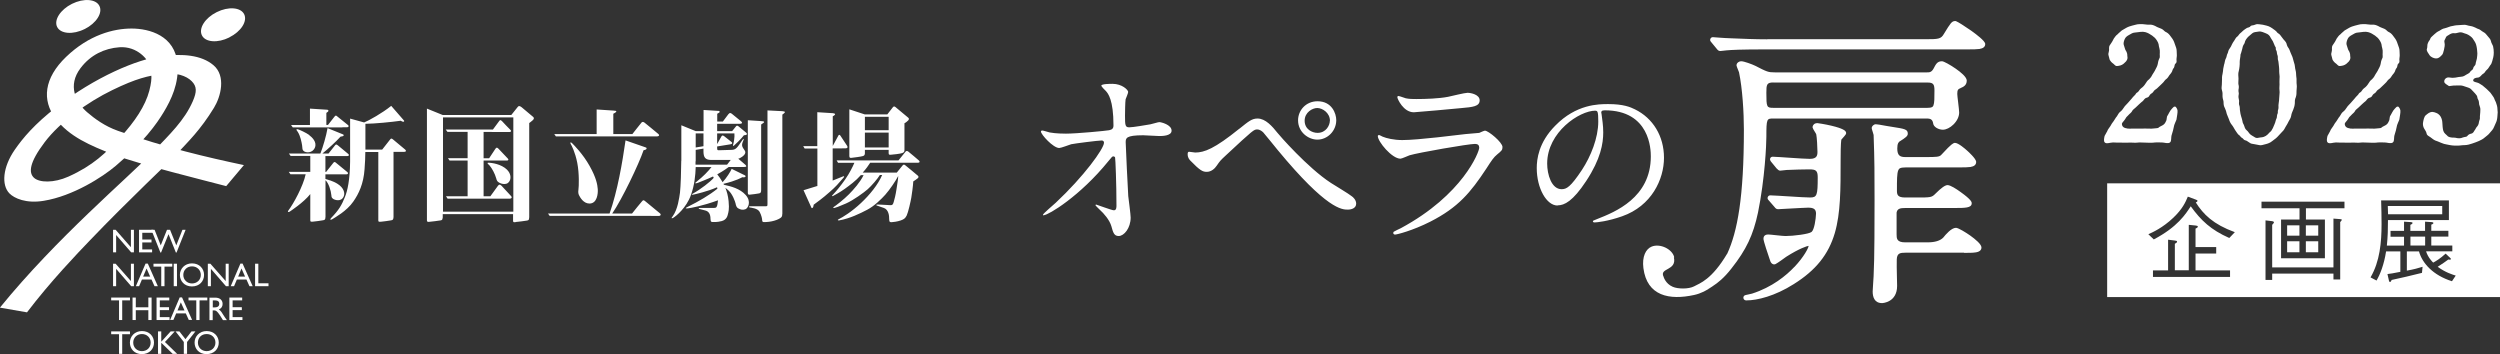<?xml version="1.0" encoding="UTF-8"?><svg id="_レイヤー_2" xmlns="http://www.w3.org/2000/svg" viewBox="0 0 292.55 41.44"><rect x="0" y="0" width="292.55" height="41.44" fill="#333333" stroke="none"/><defs><style>.cls-1{fill:#fff;stroke-width:0px;}</style></defs><g id="_レイヤー_1-2"><polyline class="cls-1" points="15.67 29.53 15.35 29.53 13.59 27.5 13.59 29.53 13.23 29.53 13.23 26.89 13.53 26.89 15.32 28.93 15.32 26.89 15.67 26.89 15.67 29.53"/><polyline class="cls-1" points="17.93 27.24 16.65 27.24 16.65 28.03 17.73 28.03 17.73 28.37 16.65 28.37 16.65 29.19 17.8 29.19 17.8 29.53 16.27 29.53 16.27 26.89 17.93 26.89 17.93 27.24"/><polyline class="cls-1" points="20.66 29.55 20.58 29.55 19.72 27.4 18.85 29.55 18.77 29.55 17.71 26.89 18.09 26.89 18.81 28.71 19.54 26.89 19.9 26.89 20.63 28.71 21.35 26.89 21.72 26.89 20.66 29.55"/><polyline class="cls-1" points="15.67 33.49 15.35 33.49 13.59 31.46 13.59 33.49 13.23 33.49 13.23 30.86 13.53 30.86 15.32 32.89 15.32 30.86 15.67 30.86 15.67 33.49"/><path class="cls-1" d="m16.75,32.37h.82l-.42-.95-.4.95m1.71,1.12h-.38l-.35-.78h-1.12l-.33.78h-.38l1.13-2.64h.27l1.17,2.64Z"/><polyline class="cls-1" points="20.16 31.2 19.25 31.2 19.25 33.49 18.87 33.49 18.87 31.2 17.96 31.2 17.96 30.86 20.16 30.86 20.16 31.2"/><rect class="cls-1" x="20.33" y="30.86" width=".38" height="2.63"/><path class="cls-1" d="m22.47,33.17c.59,0,1.03-.43,1.03-1s-.44-1-1.03-1-1.02.43-1.02,1,.44,1,1.02,1m0-2.35c.87,0,1.41.62,1.41,1.35s-.53,1.35-1.42,1.35-1.41-.64-1.41-1.35.56-1.35,1.41-1.35Z"/><polyline class="cls-1" points="26.76 33.49 26.44 33.49 24.68 31.46 24.68 33.49 24.32 33.49 24.32 30.86 24.62 30.86 26.41 32.89 26.41 30.86 26.76 30.86 26.76 33.49"/><path class="cls-1" d="m27.86,32.37h.82l-.42-.95-.39.95m1.71,1.12h-.39l-.35-.78h-1.12l-.33.78h-.39l1.13-2.64h.26l1.18,2.64Z"/><polyline class="cls-1" points="30.23 33.15 31.42 33.15 31.42 33.49 29.85 33.49 29.85 30.86 30.23 30.86 30.23 33.15"/><polyline class="cls-1" points="15.21 35.15 14.3 35.15 14.3 37.45 13.93 37.45 13.93 35.15 13.01 35.15 13.01 34.82 15.21 34.82 15.21 35.15"/><polyline class="cls-1" points="17.74 37.45 17.36 37.45 17.36 36.3 15.89 36.3 15.89 37.45 15.51 37.45 15.51 34.82 15.89 34.82 15.89 35.96 17.36 35.96 17.36 34.82 17.74 34.82 17.74 37.45"/><polyline class="cls-1" points="19.81 35.15 18.7 35.15 18.7 35.95 19.78 35.95 19.78 36.29 18.7 36.29 18.7 37.11 19.84 37.11 19.84 37.45 18.32 37.45 18.32 34.82 19.81 34.82 19.81 35.15"/><path class="cls-1" d="m20.77,36.33h.82l-.43-.95-.39.95m1.71,1.11h-.39l-.35-.77h-1.12l-.33.77h-.38l1.12-2.64h.27l1.18,2.64Z"/><polyline class="cls-1" points="24.26 35.15 23.35 35.15 23.35 37.45 22.97 37.45 22.97 35.15 22.06 35.15 22.06 34.82 24.26 34.82 24.26 35.15"/><path class="cls-1" d="m24.9,35.97h.24c.4,0,.52-.21.52-.42,0-.25-.15-.4-.52-.4h-.24v.83m.29-1.15c.53,0,.86.28.86.74,0,.31-.16.53-.44.64.24.16.38.4.58.73.11.18.18.27.36.52h-.46l-.34-.54c-.35-.54-.5-.6-.7-.6h-.16v1.14h-.38v-2.63h.66Z"/><polyline class="cls-1" points="28.34 35.15 27.22 35.15 27.22 35.95 28.3 35.95 28.3 36.29 27.22 36.29 27.22 37.11 28.37 37.11 28.37 37.45 26.84 37.45 26.84 34.82 28.34 34.82 28.34 35.15"/><polyline class="cls-1" points="15.21 39.11 14.3 39.11 14.3 41.41 13.93 41.41 13.93 39.11 13.01 39.11 13.01 38.78 15.21 38.78 15.21 39.11"/><path class="cls-1" d="m16.61,41.09c.59,0,1.02-.42,1.02-1s-.44-1-1.02-1-1.02.42-1.02,1,.43,1,1.02,1m0-2.35c.87,0,1.41.61,1.41,1.35s-.53,1.35-1.42,1.35-1.4-.63-1.4-1.35.56-1.35,1.41-1.35Z"/><polyline class="cls-1" points="20.73 41.41 20.21 41.41 18.87 40.11 18.87 41.41 18.49 41.41 18.49 38.78 18.87 38.78 18.87 39.99 19.97 38.78 20.45 38.78 19.3 40.02 20.73 41.41"/><polyline class="cls-1" points="22.41 38.78 22.87 38.78 21.89 40.02 21.89 41.41 21.51 41.41 21.51 40.02 20.54 38.78 20.99 38.78 21.7 39.69 22.41 38.78"/><path class="cls-1" d="m24.18,41.09c.59,0,1.03-.42,1.03-1s-.43-1-1.03-1-1.02.42-1.02,1,.44,1,1.02,1m0-2.35c.87,0,1.42.61,1.42,1.35s-.54,1.35-1.43,1.35-1.4-.63-1.4-1.35.56-1.35,1.41-1.35Z"/><path class="cls-1" d="m9.91,3.4c1.36-.68,2.14-1.9,1.72-2.71-.4-.81-1.84-.92-3.21-.24-1.36.68-2.14,1.9-1.73,2.71.41.81,1.85.92,3.21.24"/><path class="cls-1" d="m26.84,4.37c1.37-.68,2.14-1.89,1.73-2.71-.41-.81-1.85-.92-3.21-.24-1.37.68-2.14,1.9-1.73,2.72.41.82,1.85.92,3.21.24"/><path class="cls-1" d="m3.16,36.55c2.71-3.57,5.89-6.89,7.33-8.39,4.69-4.9,9.41-9.29,10.17-10.12,1.35-1.46,2.78-2.81,4.38-5.43.8-1.3,1.43-3.72-.06-4.98-1.44-1.22-3.65-1.35-5.96-1.08-2.96.35-7.96,2.51-12.39,5.96-2.61,2.03-3.95,3.64-4.9,5.01-1.42,2.05-1.58,4.13-.63,5.11.57.58,1.96,1.21,4.01.87,3.45-.56,6.91-2.8,8.43-4.09,3.3-2.8,4.79-4.91,5.63-6.31.84-1.4,1.8-3.34,1.6-5.64-.28-3.29-3.28-4.12-5.38-4.12s-4.98.74-7.66,3.32c-2.59,2.49-2.84,5.07-1.24,7.2,1.6,2.13,4.07,3.17,6.82,4.24,2.75,1.07,10.92,3.09,13.16,3.68l2.07-2.46c-4.38-.93-9.12-2.03-14.74-4.01-1.53-.54-2.73-1.42-3.62-2.19-1.34-1.17-2.28-3.12-.77-5.13,1.18-1.57,2.81-2.33,4.56-2.46,2.1-.15,3.41,1.48,3.54,2.19.12.71.42,1.14-.04,2.9-.46,1.76-1.69,3.61-3.37,5.43-1.69,1.83-3.22,3.33-6.1,4.62-1.7.76-3.4.72-4.03.13-.63-.59-.56-1.75,1.25-4.15,1.81-2.4,5.05-4.71,7.91-6.1,2.86-1.39,4.21-1.68,5.85-1.89,1.64-.21,2.82.21,3.45.84.63.63.6,1.26.13,2.35-.97,2.23-2.69,3.87-4.65,5.91-2.99,3.12-11.25,10.03-17.92,18.24l3.16.55"/><path class="cls-1" d="m95.65,21.77v-4.39h-1.49l-.17-.28h1.65v-3.97l1.74.11h0s0,0,.02,0h.05c.36.04.32.18.12.3l-.12.07v3.47c.13-.25.61-1.13.66-1.22.05-.11.16-.11.23.01.08.12.61.91.78,1.18.15.25-.02.3-.17.31h0s-1.51.01-1.51.01v3.76c.21-.08.88-.35,1.14-.46.27-.12.22.01.14.11-.08.1-.35.41-.78.88-.44.48-1.25,1.15-1.45,1.32-.2.16-.74.6-1.28.98,0,0,0,.14-.05.26-.04.12-.17.18-.2.1-.04-.08-.59-1.28-.93-2.06l1.59-.49s0,0,0,0Zm5.36-1.57h3.93c.09-.11.59-.73.68-.84.1-.12.19-.13.34,0,0,0,1.36,1.11,1.46,1.21.11.1.06.23-.05.31-.11.08-.38.29-.5.35-.03.57-.16,1.48-.23,1.9-.07.41-.36,1.72-.54,2.09-.19.37-.34.44-.71.58-.37.13-.9.2-1.06.2s-.28.01-.28-.36c.01-.37-.06-1.1-.61-1.3-.56-.19-.69-.24-.81-.28-.12-.03-.14-.13.09-.13s1.28.08,1.5.08.27-.08.36-.37c.09-.29.23-.85.32-1.46.1-.61.21-1.33.21-1.59-.27.54-1,1.62-1.51,2.19-.45.5-1.27,1.32-2.13,1.77-.86.45-2.02,1.02-3.27,1.24-.17.02-.22-.06-.07-.13.5-.25,1.54-.88,2.63-1.91,1.01-.95,1.97-2.12,2.47-3.27h-.27c-.25.43-.98,1.27-1.42,1.66-.44.39-1.68,1.29-2.54,1.67-.86.38-1.26.51-1.37.53-.11.02-.2-.04-.04-.14.17-.1,1.2-.89,1.76-1.47.54-.55,1.29-1.38,1.71-2.24h-.33s0,0,0,.01c-.59.67-1.3,1.18-1.89,1.61-.59.42-1.15.71-1.35.82-.16.08-.15-.03-.06-.11.4-.41.97-1.1,1.49-1.85.49-.7.88-1.49,1.06-1.92h-1.91l-.17-.28h7.24c.1-.13.76-.95.83-1.03.08-.09.18-.1.31-.01.13.09,1.16.97,1.25,1.05.08.07.17.26-.12.26h-.05s-5.53,0-5.53,0c-.2.32-.48.71-.88,1.16Zm-1.62-7.4v5.29h0c0,.24-.04.42.26.38.3-.03,1.12-.14,1.34-.21.16-.06.2-.13.21-.26h.01v-.46h2.78v.2c0,.24-.04.39.22.37.26-.01,1.18-.12,1.38-.2.2-.08.25-.16.25-.37h0v-3.12c.16-.07.31-.21.43-.32.12-.12.11-.25.02-.32-.09-.08-1.4-1.16-1.5-1.25-.09-.08-.21-.11-.3.01-.08.11-.52.67-.66.85h-2.63s-1.82-.6-1.82-.6Zm1.82,4.46v-1.74h2.78v1.74h-2.78Zm2.78-3.59v1.57h-2.78v-1.57h2.78Zm-17.91,10.18c.07.28.13.43.3.53.31.17.55.22.86.1.3-.12.71-.89.02-1.66-.68-.76-1.72-1.01-2.55-1.2-.02-.03-.04-.07-.05-.11,1.49-.34,2.2-.77,2.2-.77.41.07.46-.14.31-.22-.16-.08-1.55-.76-1.55-.76-.13.32-.6,1.06-1.06,1.56-.23-.4-.46-.71-.63-.92.02-.01.04-.02.06-.03.72-.4,1.16-.73,1.29-.83h1.57c.07,0,.16,0,.26,0,.31,0,.24-.14.12-.25-.07-.06-.5-.43-.84-.72.08-.02.16-.04.2-.07.24-.13.83-.49.56-.88-.31-.46-.43-.58-.17-1.16.11-.24.04-.3-.12-.05-.61.89-.73,1.13-1.29,1.13l-1.35.04c-.17,0-.32.05-.3-.25v-.19l1.54-.25h.01c.26-.04.24-.18.15-.26-.09-.08-.7-.56-.89-.7-.19-.14-.25-.06-.33.07-.06.1-.37.65-.48.86h0v-1.25h2.02c.05.43-.09,1.13-.13,1.24-.05.14-.07.32.09.18.83-.75,1.15-1.2,1.15-1.2l.17-.02c.22-.03.23-.16.11-.27-.12-.11-.71-.6-.9-.75-.19-.15-.24-.08-.34.04-.09.1-.34.43-.42.52h-1.75v-.86h2.64c.22,0,.41-.09.13-.32,0,0-.87-.72-1.02-.83-.14-.11-.26-.2-.44.03-.14.17-.49.64-.64.85h-.66v-.91s.15-.07.24-.14c.11-.08.01-.18-.05-.19-.04,0-.14,0-.2-.01h0s-1.59-.1-1.59-.1v2.48h-.91s-1.69-.69-1.69-.69v4.15h-.01c0,.96-.07,3.12-.15,3.74-.09.61-.25,1.94-.86,2.77-.03.03-.06.09-.08.11-.08.1-.04.17.15.06.33-.19,1.54-1.18,2.06-2.64.43-1.17.54-2.33.57-3.3h1.85c-.47.57-.89,1.03-1.78,1.74-.18.12-.17.24.17.11.29-.12,1.07-.41,1.79-.75.03.05.06.11.08.16-.39.46-1.55,1.36-2.47,1.86-.22.13-.04.13.11.1.14-.03,1.65-.36,2.75-.86.01.05.03.11.04.17-.93.75-2.15,1.47-3.51,2.14-.26.13-.28.2.07.16.34-.04,1.65-.27,3.51-.94-.02.16-.04.32-.06.44-.06.32-.12.45-.38.45,0,0-1.49.01-1.69,0-.21,0-.13.11-.02.13.11.02.23.06.66.17.44.11.61.47.61.98,0,.38.14.36.23.37.09,0,.52.04,1.09-.11.57-.16.67-.6.72-.81.05-.2.18-.56.08-1.52-.06-.61-.2-1.13-.38-1.56.09.06.2.16.38.32.48.45.76,1.28.83,1.56Zm-3.76-8.24v1.5l-.91.15v-1.65h.91Zm-.91,3.27c.01-1.07,0-1.17,0-1.17v-.17l.91-.15v.39h0c.02.59.17.92.88.94.65.01,1.74,0,2.31,0l-.43.55h-3.69c0-.13,0-.27,0-.39Zm-21.74,4.37h-1.07s-6.22,0-6.22,0l-.19-.28h2.53v-4.18h-2.11l-.19-.28h2.3v-3.08h-2.36l-.2-.27h5.52c.13-.19.67-.92.74-1,.11-.14.14-.14.32.01,0,0,.91.98,1.01,1.05.11.1.05.23-.12.23h-.58s-2.46-.01-2.46-.01v3.08h.65c.18-.28.68-1.03.74-1.12.14-.16.17-.17.36.01,0,0,1.02,1.06,1.1,1.16.1.12.05.22-.13.22h-2.72v4.18h.82-.03s.82-1.13.9-1.24c.14-.16.21-.17.41.01,0,0,1.03,1.11,1.14,1.23.11.13.03.28-.17.28Zm-.33-3.38c.44.44.45.94.33,1.23-.09.21-.25.35-.38.39-.44.14-.84-.1-.9-.13-.2-.12-.26-.24-.32-.48-.15-.55-.51-1.2-.77-1.5-.09-.09-.19-.19-.19-.19-.08-.08-.11-.17.12-.15.26.02,1.4.12,2.13.84Zm1,6.11c.32-.03,1.08-.12,1.27-.16.18-.04.31,0,.32-.41h0v-.04h0v-10.97c.08-.06.27-.2.4-.32.18-.16.18-.28.07-.39-.12-.1-1.37-1.15-1.37-1.15-.26-.2-.36-.13-.44-.03-.07.09-.58.71-.76.95h-8.02l-1.85-.75v13.11h0c.02.12.07.16.26.14.32-.03,1.08-.12,1.27-.16.17-.03.29-.02.31-.31h.01v-.13h0v-.3h8.23v.6c0,.29-.04.37.28.34Zm-8.5-1.21v-11.03h8.23v11.03h-8.23Zm-15.67-8.97c.37.28.94.83.68,1.47-.27.67-1.07.65-1.34.38-.16-.16-.1-.27-.16-.65-.06-.36-.19-1.07-.5-1.56l-.12-.17c-.06-.08-.08-.19.13-.14.19.05.96.4,1.33.67Zm.14,9.8v-2.89c-.79,1-2.36,2.02-2.42,2.06-.13.08-.28.04-.15-.13.61-.8,1.74-2.87,2.03-4.25h-1.78l-.2-.28h2.52v-1.86h-2.3l-.2-.28h3.68c.3-.76.68-2.04.84-2.98,0,0,1.69.69,1.82.74.12.06.09.19-.08.22-.16.03-.22.04-.22.04-.47.53-1.53,1.5-2.13,1.98h.72c.12-.14.69-.88.76-.96.1-.13.17-.14.34,0,0,0,1.12.93,1.22,1.01.12.1.08.24-.1.24h-.6s-1.98,0-1.98,0v1.86h.08c.07-.09.76-.94.85-1.07.1-.12.17-.14.36.04,0,0,1.17.96,1.28,1.05.13.1.09.26-.1.26h-2.47v.54c.26.08.91.24,1.43.58.71.45.89,1.06.71,1.47-.3.68-1.06.4-1.22.29-.2-.14-.21-.24-.22-.41-.05-.59-.33-1.45-.69-1.78v4.23h0v.04h0c-.01.41-.14.38-.32.42-.19.04-.86.13-1.18.16-.32.03-.28-.06-.28-.34Zm3.75-10.69h-5.8l-.2-.28h2.21v-1.92l1.85.12h0s.02,0,.06,0h0c.05,0,.12.01.16.02.06,0,.18.12,0,.25-.08.06-.12.09-.15.11v1.41h.28-.09s.68-.87.76-.97c.13-.16.18-.17.36,0,0,0,1.13.91,1.23.99.12.1.07.25-.11.25h-.55Zm5.99,2.88v7.54h0v.08h0c-.02.36-.15.34-.32.38-.19.04-.86.13-1.18.16-.32.03-.28-.06-.28-.34v-7.82h-1.52c0,.51-.03,1.25-.09,2.01-.12,1.72-.68,2.88-1.31,3.78-.77,1.13-2.2,1.9-2.48,2.08-.19.11-.32.05-.11-.16.89-.92,1.23-1.5,1.61-2.46.29-.71.58-1.99.6-4.15h0v-5.01l1.64.45c.58-.23,2.13-1.1,3.17-1.94,0,0,1.39,1.59,1.48,1.7.1.1,0,.28-.36.04-1.15.16-2.97.34-4.14.36v3.02h1.96c.18-.23.83-1.07.91-1.16.14-.18.18-.18.4,0,0,0,1.27,1.07,1.39,1.16.14.11.1.26-.11.26h-1.27Zm41.68,4.99c-.25.02-.22-.17-.22-.38h0v-8.33l1.53.1h0c.5.01.44.14.2.28l-.17.12v7.63h0c0,.32-.06.39-.24.43-.12.03-.85.13-1.11.15Zm0,1.36h1.78c.29,0,.3-.01.3-.28h0v-10.94l1.74.09h0c.41.03.33.15.15.29l-.15.11v11.62h-.01c0,.27-.05.37-.23.49-.22.15-.6.3-1,.38-.41.09-.86.09-.86.09-.11,0-.25.01-.26-.19,0-.2-.08-.59-.3-1.01-.23-.42-.99-.48-1.15-.51-.15-.03-.09-.14-.01-.14Zm-10.89-8.18h-11.79l-.19-.27h4.96v-2.88l1.96.13h0s.21.02.26.03c.14.01.1.13-.07.23-.11.06-.18.11-.2.11v2.38h2.23s.97-1.24,1.08-1.36c.11-.12.25-.04.33.01.08.05,1.4,1.15,1.62,1.33.22.19.02.29-.14.29h-.06Zm-.63,9.3h-11.89l-.19-.27h7.2c.94-2.66,1.5-5.98,1.87-8.56,0,0,2.2.77,2.36.82.17.05.13.24-.08.29l-.17.04c-.56,1.64-2.51,5.72-3.67,7.41h2.32c.23-.29,1.03-1.29,1.14-1.4.17-.21.22-.21.47.01,0,0,1.51,1.25,1.65,1.36.17.13.1.31-.14.31h-.88Zm-8.52-3.08c.05-.33.11-1.86-.14-3.13-.25-1.27-.67-2.04-.76-2.19-.09-.15-.05-.31.16-.1.22.22,1.27,1.27,2.04,2.65.78,1.38.92,2.19.96,2.72.04.52-.07,1.69-.97,1.69-.71,0-1.1-.74-1.2-.93-.1-.18-.14-.37-.09-.71Z"/><path class="cls-1" d="m182.28,24.03c.78,0,1.77-.47,3.33-2.84,1.71-2.59,2-4.4,2-5.7,0-.86-.12-1.48-.19-2.1,0-.08-.04-.16-.04-.21,0-.12.02-.27.41-.27,5.31,0,5.39,4.63,5.39,5.39,0,4.85-4.22,6.52-6.25,7.32-.49.19-.53.21-.53.27,0,.12.12.14.19.14.29,0,1.58-.14,3.23-.72,3.45-1.21,4.9-4.32,4.9-6.85s-1.29-4.63-3.39-5.66c-.54-.27-1.36-.62-3.13-.62-1.13,0-3.74,0-6.21,2.53-1.95,1.97-2.16,3.93-2.16,4.96,0,2.37,1.15,4.38,2.43,4.38Zm4.42-11.07c.25,0,.33.1.33,1.26,0,1.93-.88,4.09-1.91,5.66-1.34,2.02-1.81,2.26-2.38,2.26-1.19,0-1.69-1.73-1.69-3,0-3.68,3.79-6.19,5.64-6.19Zm-13.6,4.32c0-.28-.16-.44-.49-.44-.79,0-6.63,1.02-7.66,1.33-.16.05-.91.4-1.07.4-1,0-2.65-2-2.65-2.65,0-.07.07-.12.14-.12s.35.16.42.19c.44.19,1.33.4,2.3.4,1.91,0,6.54-.61,7.4-.7.05,0,1.58-.14,1.61-.14.12-.05.56-.26.67-.26.4,0,2.05,1.37,2.05,1.91,0,.35-.09.44-.63.88-.4.33-.63.67-1.26,1.65-1.84,2.79-3.28,4.54-6.56,6.21-2.07,1.05-3.91,1.51-4.12,1.51-.19,0-.21-.14-.21-.19s.02-.12.05-.14c.05-.05.7-.35.84-.42,7.26-3.91,9.17-8.93,9.17-9.42Zm36.89,13.95c1.13-1.2,1.64-2.23,1.65-2.44,0,0,0-.01,0-.02h0c-.18.02-1.08.3-2.62,1.28-.17.13-1.03.75-1.26.86-.04.02-.09.03-.14.03-.02,0-.03,0-.05,0-.21-.03-.38-.21-.44-.48-.01-.04-.03-.1-.06-.17-.71-2.08-.71-2.27-.71-2.36,0-.18.07-.49.56-.49.14,0,.48.04.97.09.44.05.89.09,1.05.09.93,0,2.74-.23,3.03-.47,0,0,0,0,.01,0,.33-.25.51-1.52.53-2.15,0-.51-.26-.7-.92-.7-.29,0-1.23.06-2.05.1-.7.04-1.3.08-1.47.08-.21,0-.31-.12-.42-.26l-.72-.83s-.02-.02-.02-.02c-.08-.1-.09-.23-.03-.34.05-.11.16-.17.28-.17h0c.42.01,1.31.07,2.16.12h0c1.04.07,2.12.13,2.5.13.8,0,.89-.24.89-2.37,0-.8-.24-.92-1-.92-.38,0-2,.03-2.63.07h-.01c-.05,0-.22.02-.36.04-.24.03-.34.04-.39.04-.16,0-.26-.1-.41-.25,0,0-.01-.02-.02-.02l-.68-.83v-.02c-.09-.1-.1-.23-.05-.34.05-.11.16-.17.28-.17h.01c.41.01,1.21.07,1.98.12h0c.98.07,1.99.13,2.36.13.82,0,.89-.4.89-.82,0-.55-.07-1.7-.14-2.04,0-.04-.1-.2-.17-.31-.15-.24-.22-.37-.25-.47-.02-.05-.02-.1,0-.16.04-.17.2-.38.54-.38h0s.02,0,.03,0c.1.01.86.12,1.62.3,1.4.33,1.6.59,1.66.67.08.11.09.25.01.36-.06.1-.21.26-.34.41-.06.07-.13.15-.16.18-.02.07-.09.44-.09,2.36,0,3.48,0,6.24-.68,8.58-.74,2.51-2.22,4.36-4.81,5.98-2.2,1.4-4.29,1.9-5.5,1.9h-.08c-.16,0-.29-.12-.31-.28-.02-.16.09-.31.25-.34.14-.03.27-.06.36-.08.17-.03.34-.07.4-.09,2.35-.75,4-2.11,4.96-3.13Zm19.84-1.66h-6.84c-.62,0-1,.05-1.03.78,0,0,0,0,0,.01-.02.29,0,1.37.02,2.16,0,.39.02.77.02.94,0,.98-.45,1.47-.83,1.71-.46.29-.92.3-.93.3-.91,0-1.1-.74-1.1-1.36,0-.12.02-.42.05-.86.03-.38.06-.8.06-.94,0,0,0-.01,0-.02.11-1.92.11-6.81.11-8.9,0-2.91,0-4.67-.11-7.6h0s-.06-.21-.09-.31c-.1-.3-.12-.4-.13-.47,0-.03,0-.05,0-.08.03-.16.22-.39.48-.39.14,0,.51.06,1.21.19.26.05.51.09.61.1,0,0,0,0,0,0,.83.13,1.28.2,1.54.3.31.11.38.28.38.52,0,.27-.26.46-.89.86,0,0,0,0-.01,0-.17.1-.33.27-.33.87,0,.84.34,1,.96,1h2.39c1.27,0,1.54-.03,1.76-.22.04-.04.11-.12.2-.21,1-1.09,1.23-1.2,1.4-1.23.02,0,.03,0,.05,0h0c.38,0,1.18.69,1.42.91.17.15,1,.91,1.05,1.28,0,.01,0,.03,0,.05,0,.31-.22.51-.66.58-.29.04-.71.05-1.38.05h-6.19c-.7,0-.8.14-.89.35-.15.38-.15,1.12-.15,2.35,0,.49.07.82.96.82h1.34c1.63,0,1.77,0,2.19-.43l.03-.03c.66-.66,1.12-.99,1.4-.99.34,0,1.04.45,1.57.84,1.19.85,1.24,1.13,1.26,1.23,0,.02,0,.04,0,.06,0,.55-.78.55-2.08.55h-5.68c-.62,0-.95.08-1.03.54v2.52c0,.49,0,.96,1,.96h2.61q1.32,0,1.86-.57c.27-.34.94-1.13,1.47-1.13h.02c.3.02,1.15.55,1.65.9.6.43,1.32,1.02,1.32,1.4,0,.32-.24.52-.72.58-.32.05-.77.05-1.32.05Zm-23.03-24.98h18.47c1.58,0,1.86-.02,2.21-.63,0,0,0,0,0,0,.76-1.24.91-1.49,1.31-1.5h0s.07,0,.11.02c.22.08,1.03.59,1.77,1.11.7.5,1.54,1.16,1.63,1.49,0,.03.01.06.01.08,0,.31-.23.5-.67.57-.29.04-.71.05-1.38.05h-23.64c-2.86,0-4.05.06-4.54.11,0,0-.02,0-.02,0-.05,0-.22.02-.36.04-.24.03-.34.04-.39.04-.21,0-.31-.12-.42-.26-.03-.04-.7-.84-.7-.85-.08-.1-.09-.23-.03-.34.05-.11.16-.17.28-.17,0,0,.01,0,.02,0,.18.01.43.03.66.05.33.03.63.05.74.05,0,0,.68.03.68.03,1.5.06,2.8.12,4.28.12Zm-10.88,25.52c-.21-.95-1.65-1.66-2.65-1.25-.68.28-1.13,1.17-.96,2.51.42,3.28,3.05,3.78,5.93,3.15.8-.17,1.52-.55,2.15-1.01l.03-.02.04-.03c.51-.33,1.28-.91,2.16-2.05,1.73-2.19,2.54-3.9,3.1-6.53.81-3.99.98-8,.98-8.86,0-2.15.05-2.15.82-2.15h17.96c.48,0,.67.15.74.58.05.42.64.73,1.14.73.37,0,.85-.23,1.23-.61.42-.41.67-.92.67-1.4,0-.18-.05-.62-.12-1.21-.05-.41-.1-.84-.1-.97,0-.48.1-.56.39-.68l.03-.02c.26-.11.69-.29.69-.86,0-.41-.71-.99-1.3-1.4-.65-.45-1.36-.84-1.58-.86-.01,0-.02,0-.04,0-.53,0-.7.35-.95.83-.25.47-.5.47-.79.47h-17.78c-.81,0-.92-.06-2.33-.78-.35-.17-1.29-.52-1.61-.52s-.53.21-.56.41c0,.03,0,.06,0,.1.02.08.07.24.22.6.03.08.06.15.07.18.4,1.88.57,4.72.57,6.7,0,7.93-.75,11.92-1.95,14.53,0,0,0,0,0,0h0s-.02.03-.02.03c0,0,0-.02.01-.03-1.8,3.03-3.18,3.45-3.87,3.82-.63.33-1.89.32-2.5.05-.86-.37-1.07-1.18-1.07-1.18-.52-1.06,1.57-.67,1.21-2.26Zm11.6-20.45h18.07c.66,0,.78.24.78.92,0,.88,0,1.46-.12,1.76-.06.16-.16.28-.7.28h-18.03c-.78,0-.82-.08-.82-1.76,0-.94.03-1.21.82-1.21Zm-7.55,24.11s-.07.04-.11.05l.45-.27c-.15.09-.26.16-.35.22Zm2.89-2.92l.09-.14s-.05.09-.09.14Zm-80.67-5.63c-.07,0-.14-.05-.14-.09,0-.12,1.26-1.19,1.49-1.4,3.28-3.07,5.65-6.33,5.65-7.03,0-.14-.09-.26-.26-.26-.42,0-3.16.35-3.58.44-.23.07-1.19.44-1.4.44-.7,0-2.14-1.58-2.14-1.93,0-.09.12-.12.14-.12.14,0,.77.21.88.23.75.14,1.72.14,1.91.14,1.26,0,4.7-.33,5.05-.4.35-.07.51-.21.51-.56,0-3-.63-3.75-.91-4.05-.09-.09-.51-.49-.51-.61,0-.21,1.09-.21,1.3-.21,1.14,0,1.84.72,1.84.95,0,.14-.26.75-.3.86-.05.28-.07,1.56-.07,1.91,0,1.12.02,1.37.49,1.37s1.91-.26,2.47-.35c.16-.02.91-.26,1.05-.26.21,0,1.44.3,1.44,1,0,.63-1.14.63-1.44.63s-1.61-.09-1.88-.09c-2.05,0-2.05.35-2.05.84,0,.35.26,5.77.3,6.28.05.42.28,2.16.28,2.51,0,1.23-.77,2.16-1.4,2.16-.54,0-.65-.4-.86-1.16-.21-.72-.88-1.49-1.35-1.91-.07-.07-.51-.49-.51-.54s.07-.07.09-.07c.05,0,1.82.67,2.07.67.3,0,.3-.37.3-.56,0-2.56-.12-5.49-.16-5.61-.02-.09-.12-.14-.21-.14-.12,0-.16.05-.56.54-3.35,4.14-7.05,6.33-7.54,6.33Zm41.47-13.98c.14,0,.7.23.84.26.37.09.91.09,1.23.09,1.09,0,2.63-.05,3.72-.26.35-.07,1.95-.47,2.28-.47.4,0,1.42.21,1.42.88,0,.72-.81.79-2.16.91-.37.05-5.38.49-5.54.49-1.23,0-1.93-1.58-1.93-1.75,0-.12.05-.16.14-.16Zm-18.62,3.82c1.09-.88,1.47-1.19,2.12-1.19.93,0,1.72.91,2.35,1.7.14.19,3.51,4.07,6.24,5.84.4.26,2.14,1.3,2.44,1.56.14.09.51.42.51.86,0,.54-.56.7-.98.7-.67,0-2.44,0-8.21-6.98-.28-.33-1.42-1.77-1.68-2.05-.12-.12-.4-.35-.7-.35-.4,0-.42,0-3.7,3.05-.6.56-.65.61-1.05,1.19-.23.35-.65.72-1.16.72-.47,0-.77-.12-1.96-1.35-.09-.12-.28-.3-.28-.72,0-.12.02-.28.16-.28.12,0,.61.09.72.09,1.07,0,2.26-.44,5.17-2.79Zm6.86-.98c0,1.37,1.19,2.26,2.26,2.26,1.19,0,2.21-1.02,2.21-2.28,0-.77-.51-2.21-2.19-2.21-1.37,0-2.28,1.07-2.28,2.23Zm3.72.05c0,.53-.44,1.42-1.44,1.42-.63,0-1.51-.42-1.51-1.42s.93-1.49,1.47-1.49c.63,0,1.49.58,1.49,1.49Z"/><path class="cls-1" d="m292.55,34.76h-45.97v-13.31h45.97v13.31Zm-40.5-6.75c2.77-1.46,3.72-2.96,4.31-3.87,1.21,1.67,2.36,2.76,4.51,3.71l.65-.68c-2.54-.93-3.68-2.08-4.57-3.48.07-.03.2-.09.2-.18,0-.08-.07-.11-.22-.16l-.91-.34c-.27.65-.62,1.44-1.7,2.47-1.25,1.19-2.43,1.71-2.92,1.93l.65.62Zm1.66.05v3.58h-1.77v.77h9.02v-.77h-4.04v-1.97h2.42v-.76h-2.42v-2.16c.22-.09.27-.17.27-.23,0-.08-.12-.12-.26-.13l-.8-.08v5.32h-1.63v-3.1c.18-.11.26-.16.26-.25,0-.1-.11-.11-.25-.13l-.8-.1Zm20.64-3.69v-.77h-9.71v.77h4.45v1.32h-2.16v4.53h5.13v-4.53h-2.22v-1.32h4.52Zm-.3,1.38c0-.09-.14-.1-.21-.11l-.78-.06v5.71h-7.17v-4.98c.18-.21.21-.23.21-.28,0-.12-.18-.14-.22-.15l-.77-.09v6.97h.78v-.74h7.17v.68h.79v-6.71c.05-.05.19-.22.19-.25Zm-4.97,1.83h-1.44v-1.21h1.44v1.21Zm0,1.94h-1.44v-1.29h1.44v1.29Zm2.2-1.94h-1.45v-1.21h1.45v1.21Zm0,1.94h-1.45v-1.29h1.45v1.29Zm14.93.14c-.66.61-1.19.92-1.48,1.07-.13-.13-.62-.62-.83-1.32h3.07v-.68h-2.46v-1.04h2v-.68h-2v-.72c.06-.02.25-.09.25-.19,0-.09-.15-.1-.22-.11l-.76-.05v1.08h-1.72v-.71c.16-.06.25-.12.25-.21,0-.08-.03-.1-.21-.11l-.78-.05v1.08h-1.58v.68h1.58v1.04h-2.01c.11-1.09.13-1.9.13-2.99h7.13v-2.3h-7.93c.03,1.03.05,1.81.05,2.76,0,2.16-.2,4.38-1.29,6.25l.7.37c.42-.71.88-1.86,1.12-3.41h1.67v2.39c-.79.17-1.21.22-1.51.26l.17.75c.01.05.04.18.13.18.04,0,.12-.05.19-.24,1.37-.3,1.96-.43,3.55-.83l.07-.71c-.55.17-1.02.3-1.84.45v-2.25h1.42c.38,1.38,1.64,2.79,3.86,3.49l.44-.66c-.38-.12-1.22-.37-2.11-1.03.57-.36.97-.65,1.24-.85.03.01.31.06.31-.06,0-.03-.02-.06-.1-.14l-.53-.5Zm-6.76-4.59c0-.14-.03-.81-.03-.96h6.37v.96h-6.34Zm4.34,3.66h-1.72v-1.04h1.72v1.04Z"/><path class="cls-1" d="m250.52,15.05c.38,0,.66-.02.91,0,.22.02.48,0,.64-.02.18-.04.44,0,.54-.1.08-.1.24-.14.44-.26.18-.1.3-.22.4-.46.16-.26.04-.5.22-.72.1-.14.24-.52.48-.76.22-.22.24-.3.44-.24.06.1.14.12.22.4.04.28-.08.78-.1.98,0,.18-.14.36-.16.46-.04.14-.12.24-.16.48s-.16.7-.24.92c-.14.38,0,.76-.22.94-.24.18-.66,0-.96,0-.36,0-.72-.02-.96.02-.28.04-.72,0-.96,0-.36,0-.66-.04-.94,0s-.64-.02-.96,0c-.28.02-.68,0-.94,0-.38.02-.58-.02-.94-.02-.32,0-.81.22-.99-.02-.14-.18-.04-.54,0-.74l.32-.58c.02-.14.24-.38.36-.58.12-.22.2-.36.38-.58.14-.18.2-.36.38-.56.16-.22.18-.38.4-.54.16-.12.3-.3.44-.52.06-.12.28-.32.44-.5l.44-.5c.1-.12.22-.28.34-.38.16-.12.14-.28.34-.36.16-.08.24-.36.46-.5.16-.1.38-.34.48-.52.16-.24.2-.34.44-.52.2-.2.24-.28.4-.58.06-.1.26-.38.34-.58.04-.1.2-.32.26-.62.02-.14.06-.4.18-.64.12-.18.02-.4.06-.68.04-.38-.12-.66-.14-.98-.04-.22-.26-.58-.44-.76-.24-.22-.38-.32-.7-.5-.26-.14-.54-.24-.96-.2-.14,0-.48.08-.66.08-.32.02-.42.14-.66.26-.3.16-.42.28-.5.42-.1.18-.18.42-.18.62,0,.14.08.28.14.52.08.3.18.34.22.48.1.24.06.32.08.46.08.34-.08.58-.3.76-.18.2-.42.34-.74.38-.2.02-.3.06-.48-.14-.12-.14-.22-.16-.38-.34-.12-.14-.18-.22-.22-.44-.04-.2-.12-.38-.1-.5.06-.28.1-.4.08-.62-.02-.3.12-.42.24-.6.2-.28.24-.44.32-.56.12-.16.24-.36.42-.48.16-.14.16-.18.3-.28.1-.06.16-.18.34-.26.18-.08.38-.26.72-.38.22-.06.48-.16.79-.22.24-.08.62-.06.82-.06.16,0,.52.08.78.06.28-.02.48.06.72.18.18.12.5.22.68.3.28.12.32.32.6.42.18.1.32.24.5.5.12.16.26.32.38.62.1.26.14.4.24.68.08.22.06.48.08.8.02.18-.04.4-.04.54s.08.38-.12.52c-.12.08-.1.38-.18.48-.16.18-.16.3-.22.44-.04.1-.14.24-.3.42-.14.18-.14.26-.32.42-.18.12-.3.3-.36.38-.1.1-.28.3-.38.38l-.4.38c-.18.14-.34.22-.42.38-.1.18-.3.22-.4.36-.12.16-.1.28-.42.36-.22.06-.32.3-.42.38-.16.12-.24.2-.42.36l-.4.38c-.18.18-.34.26-.4.38-.1.24-.32.34-.5.56-.16.18-.18.14-.3.36-.14.24-.3.38-.38.5-.1.12-.02.34.06.44.14.18.4.2.58.24.16.02.32,0,.6,0h.92Z"/><path class="cls-1" d="m260.58,13.34c-.06-.26-.12-.48-.22-.68-.12-.22-.16-.4-.16-.68.02-.18-.12-.42-.12-.7s.02-.44-.06-.68c-.1-.32-.02-.48-.02-.7,0-.16.02-.3.02-.62,0-.1-.02-.32.06-.62.06-.22.06-.48.08-.6.06-.22.08-.48.14-.62.04-.1.06-.42.16-.58.12-.18.1-.44.2-.58.08-.12.08-.4.24-.58.1-.12.24-.38.3-.54.06-.14.14-.24.26-.42.14-.2.16-.32.3-.42.16-.1.26-.32.36-.4.14-.1.22-.2.38-.34.18-.14.28-.22.42-.3.14-.08.32-.04.46-.24.06-.08.32-.06.48-.14.22-.1.34-.08.52-.06.28.02.58.08.86.16.32.08.54.22.78.4.1.08.28.18.34.26.12.16.18.22.32.3.08.04.22.22.3.34.08.12.1.14.26.34.2.2.32.36.36.58.06.28.26.42.32.62.06.18.14.36.26.64.1.18.14.4.22.68.1.3.16.54.16.68,0,.16.12.54.12.68,0,.24.04.5.06.7.02.22-.02.44.02.68.04.26-.02.54-.02.72,0,.28,0,.5-.08.74-.14.3-.12.54-.12.74-.02.28-.1.52-.18.72-.08.2-.22.48-.24.7-.04.28-.18.46-.3.68-.14.26-.18.38-.36.64-.06.1-.18.4-.42.6l-.54.58c-.2.22-.44.34-.62.5-.2.18-.54.3-.72.34-.3.08-.6.18-.78.12-.26-.04-.68-.14-.86-.16-.24-.02-.52-.36-.78-.4-.16-.02-.26-.22-.34-.26-.18-.08-.24-.24-.32-.3-.24-.14-.34-.4-.54-.66-.06-.1-.24-.44-.38-.6-.12-.14-.26-.4-.32-.62l-.26-.64Zm5.57,1.23c.08-.14.1-.28.16-.48.04-.18.14-.24.14-.5s.14-.28.1-.52c-.02-.12.1-.34.08-.52-.04-.3.08-.68.08-1.04,0-.28.08-.68.04-.9-.04-.28,0-.54,0-.72,0-.16-.02-.4,0-.68.04-.32-.04-.52-.04-.9.02-.22-.04-.7-.08-1.02-.02-.26-.1-.26-.08-.54.02-.26-.1-.36-.1-.52,0-.3-.16-.4-.14-.5.06-.22-.1-.24-.16-.48l-.18-.42-.24-.38c-.14-.3-.28-.44-.6-.56-.18-.06-.5-.24-.78-.2-.38.04-.64.08-.78.2-.16.16-.46.36-.6.54-.16.18-.16.24-.24.38-.04.08-.04.26-.18.42-.1.16-.14.38-.16.48-.04.14-.06.24-.14.5-.12.24-.04.26-.1.52-.04.24-.06.4-.06.52.02.26-.04.8-.1,1.02-.12.38-.04.68-.04.92,0,.26-.04.62,0,.72.04.14.06.32,0,.58-.04.24.08.38.02.6-.06.22,0,.46.04.64.04.14-.06.42.04.62.08.18.04.48.08.64.04.26.06.42.12.6.06.2.16.5.16.58.02.26.14.34.2.54.04.14.1.38.3.54.18.14.22.28.38.44.14.14.4.26.48.32.16.12.32.18.58.1.28-.06.44,0,.78-.2.3-.18.34-.34.6-.54.08-.06.14-.24.24-.38l.18-.42Z"/><path class="cls-1" d="m276.6,15.05c.38,0,.66-.02.91,0,.22.02.48,0,.64-.02.18-.04.44,0,.54-.1.08-.1.24-.14.44-.26.18-.1.3-.22.4-.46.16-.26.04-.5.22-.72.1-.14.24-.52.48-.76.22-.22.24-.3.44-.24.06.1.14.12.22.4.04.28-.08.78-.1.98,0,.18-.14.36-.16.46-.04.14-.12.24-.16.48s-.16.7-.24.92c-.14.38,0,.76-.22.94-.24.18-.66,0-.96,0-.36,0-.72-.02-.96.02-.28.04-.72,0-.96,0-.36,0-.66-.04-.94,0s-.64-.02-.96,0c-.28.02-.68,0-.94,0-.38.02-.58-.02-.94-.02-.32,0-.81.22-.99-.02-.14-.18-.04-.54,0-.74l.32-.58c.02-.14.24-.38.36-.58.12-.22.2-.36.38-.58.14-.18.2-.36.38-.56.16-.22.18-.38.4-.54.16-.12.3-.3.44-.52.06-.12.28-.32.44-.5l.44-.5c.1-.12.22-.28.34-.38.16-.12.14-.28.34-.36.16-.08.24-.36.46-.5.16-.1.38-.34.48-.52.16-.24.2-.34.44-.52.2-.2.24-.28.4-.58.06-.1.26-.38.34-.58.04-.1.2-.32.26-.62.02-.14.06-.4.18-.64.12-.18.02-.4.06-.68.04-.38-.12-.66-.14-.98-.04-.22-.26-.58-.44-.76-.24-.22-.38-.32-.7-.5-.26-.14-.54-.24-.96-.2-.14,0-.48.08-.66.08-.32.02-.42.14-.66.26-.3.16-.42.28-.5.42-.1.18-.18.42-.18.62,0,.14.08.28.14.52.08.3.18.34.22.48.1.24.06.32.08.46.08.34-.08.58-.3.76-.18.2-.42.34-.74.38-.2.02-.3.06-.48-.14-.12-.14-.22-.16-.38-.34-.12-.14-.18-.22-.22-.44-.04-.2-.12-.38-.1-.5.06-.28.1-.4.08-.62-.02-.3.12-.42.24-.6.2-.28.24-.44.32-.56.12-.16.24-.36.42-.48.16-.14.16-.18.3-.28.1-.06.16-.18.34-.26.18-.08.38-.26.72-.38.22-.06.48-.16.79-.22.24-.08.62-.06.82-.06.16,0,.52.08.78.06.28-.02.48.06.72.18.18.12.5.22.68.3.28.12.32.32.6.42.18.1.32.24.5.5.12.16.26.32.38.62.1.26.14.4.24.68.08.22.06.48.08.8.02.18-.04.4-.04.54s.08.38-.12.52c-.12.08-.1.38-.18.48-.16.18-.16.3-.22.44-.04.1-.14.24-.3.42-.14.18-.14.26-.32.42-.18.12-.3.3-.36.38-.1.1-.28.3-.38.38l-.4.38c-.18.14-.34.22-.42.38-.1.18-.3.22-.4.36-.12.16-.1.28-.42.36-.22.06-.32.3-.42.38-.16.12-.24.2-.42.36l-.4.38c-.18.18-.34.26-.4.38-.1.24-.32.34-.5.56-.16.18-.18.14-.3.36-.14.24-.3.38-.38.5-.1.12-.02.34.06.44.14.18.4.2.58.24.16.02.32,0,.6,0h.92Z"/><path class="cls-1" d="m288.02,2.92c.26-.02.48-.04.7.04.24.08.46.08.68.16.28.1.48.24.64.28.2.06.32.22.58.36.24.12.32.28.5.48.14.16.34.38.36.54.06.3.22.48.26.64.06.26.08.5.08.74,0,.42-.1.72-.18,1-.08.24-.1.34-.22.46-.1.12-.12.22-.28.42-.14.16-.26.22-.34.38-.1.18-.28.22-.38.34-.22.26-.36.32-.48.32-.24.02-.46.08-.52.26-.1.3.46.24.76.46.24.14.4.24.58.42.16.14.3.24.46.42.18.18.24.22.36.42.08.14.24.3.3.48.06.2.2.4.22.52.08.24.14.42.14.54,0,.16.04.46.04.54-.04.36-.02.6-.1.92-.04.22-.22.5-.32.78-.12.32-.3.46-.46.66-.22.3-.48.44-.6.56-.24.22-.5.34-.72.44-.26.12-.46.18-.8.3-.2.08-.6.18-.83.18-.38,0-.54.06-.86.06-.3,0-.44,0-.62-.02-.2-.02-.38-.06-.68-.12-.16-.02-.4-.08-.66-.2-.24-.12-.46-.18-.66-.26-.16-.06-.42-.28-.56-.38-.22-.16-.42-.2-.46-.48-.04-.2-.16-.32-.3-.58-.08-.16-.16-.42-.1-.7.04-.2.1-.64.32-.82.22-.18.44-.4.81-.38.24.02.64.18.8.38.2.2.32.62.32.84.02.34.04.76.12,1,.1.3.32.4.44.54.14.2.44.22.6.24.16,0,.36,0,.56.06.3.04.46.02.64-.06.26-.1.48-.06.56-.18.1-.14.24-.24.46-.28.26-.06.32-.28.38-.36.12-.14.18-.34.3-.46.06-.06.2-.24.22-.5.04-.28.14-.32.12-.58-.02-.2.04-.34.04-.62,0-.18.04-.44-.04-.62-.08-.2-.12-.36-.12-.58-.02-.22-.18-.36-.18-.52-.02-.22-.14-.3-.28-.48l-.36-.38c-.12-.14-.22-.22-.46-.3l-.54-.18c-.22-.08-.46-.06-.64-.06-.86-.02-.96.14-1.09.04-.16-.12-.48-.26-.5-.46-.04-.3.24-.54.52-.52.36.06.52.06.79.02.28-.06.44-.08.66-.1.26-.02.38-.1.6-.24.08-.06.38-.16.46-.34.1-.18.32-.18.36-.44.04-.22.24-.24.28-.5,0-.12.1-.38.14-.58.04-.26.06-.48.06-.64-.02-.32-.04-.64-.14-1-.08-.3-.28-.52-.42-.76-.12-.16-.44-.4-.7-.5-.36-.08-.54-.28-.97-.16-.18.04-.3.1-.56.06-.18,0-.36.08-.54.2-.14.1-.32.14-.38.36-.08.22-.2.28-.14.52.08.28,0,.62-.06.88-.06.28-.14.5-.22.58-.28.3-.44.42-.71.42s-.64-.2-.74-.36c-.16-.26-.42-.54-.32-.78.08-.2,0-.44.12-.68.1-.26.22-.28.3-.56.04-.1.3-.3.46-.46.2-.18.32-.28.58-.4.22-.12.32-.24.66-.3l.66-.22c.22-.02.4-.1.66-.12l.6-.04Z"/></g></svg>